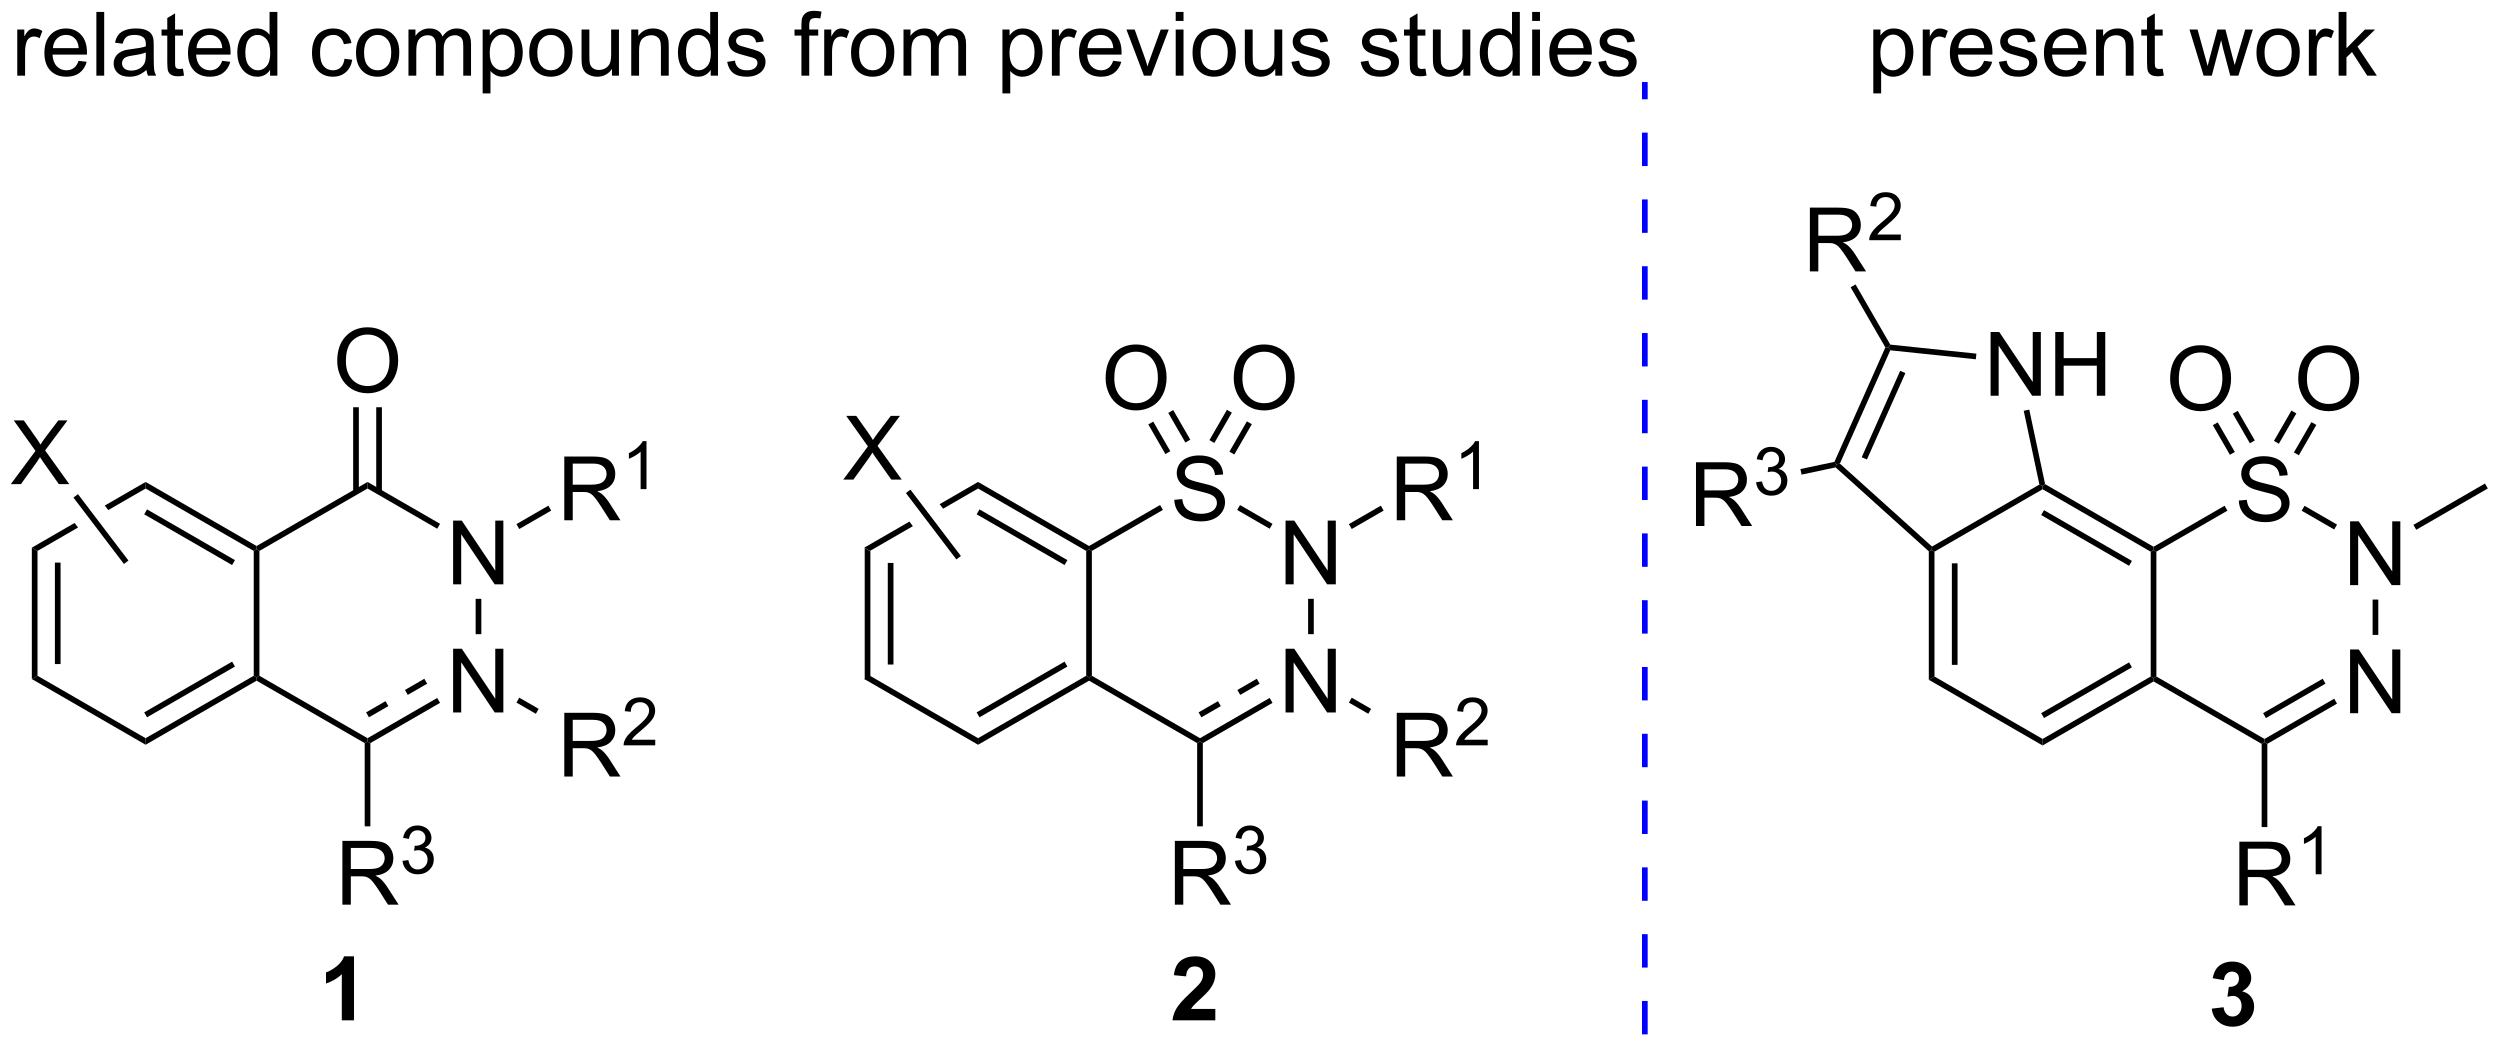 <?xml version="1.0" encoding="UTF-8"?>
<!DOCTYPE svg PUBLIC '-//W3C//DTD SVG 1.0//EN'
          'http://www.w3.org/TR/2001/REC-SVG-20010904/DTD/svg10.dtd'>
<svg stroke-dasharray="none" shape-rendering="auto" xmlns="http://www.w3.org/2000/svg" font-family="'Dialog'" text-rendering="auto" width="616" fill-opacity="1" color-interpolation="auto" color-rendering="auto" preserveAspectRatio="xMidYMid meet" font-size="12px" viewBox="0 0 616 258" fill="black" xmlns:xlink="http://www.w3.org/1999/xlink" stroke="black" image-rendering="auto" stroke-miterlimit="10" stroke-linecap="square" stroke-linejoin="miter" font-style="normal" stroke-width="1" height="258" stroke-dashoffset="0" font-weight="normal" stroke-opacity="1"
><!--Generated by the Batik Graphics2D SVG Generator--><defs id="genericDefs"
  /><g
  ><defs id="defs1"
    ><clipPath clipPathUnits="userSpaceOnUse" id="clipPath1"
      ><path d="M0.67 2.047 L231.54 2.047 L231.54 98.619 L0.67 98.619 L0.67 2.047 Z"
      /></clipPath
      ><clipPath clipPathUnits="userSpaceOnUse" id="clipPath2"
      ><path d="M-0.936 23.202 L-0.936 117.089 L223.515 117.089 L223.515 23.202 Z"
      /></clipPath
    ></defs
    ><g transform="scale(2.667,2.667) translate(-0.67,-2.047) matrix(1.029,0,0,1.029,1.633,-21.819)"
    ><path d="M76.702 72.396 L77.212 72.691 L77.212 83.905 L76.702 84.199 ZM78.773 73.739 L78.773 82.856 L79.284 82.856 L79.284 73.739 Z" stroke="none" clip-path="url(#clipPath2)"
    /></g
    ><g transform="matrix(2.743,0,0,2.743,2.567,-63.642)"
    ><path d="M76.702 84.199 L77.212 83.905 L86.924 89.512 L86.924 90.101 Z" stroke="none" clip-path="url(#clipPath2)"
    /></g
    ><g transform="matrix(2.743,0,0,2.743,2.567,-63.642)"
    ><path d="M86.924 90.101 L86.924 89.512 L96.636 83.905 L96.891 84.052 L96.891 84.347 ZM87.051 87.635 L94.947 83.077 L94.692 82.635 L86.796 87.193 Z" stroke="none" clip-path="url(#clipPath2)"
    /></g
    ><g transform="matrix(2.743,0,0,2.743,2.567,-63.642)"
    ><path d="M97.146 83.905 L96.891 84.052 L96.636 83.905 L96.636 72.691 L96.891 72.543 L97.146 72.691 Z" stroke="none" clip-path="url(#clipPath2)"
    /></g
    ><g transform="matrix(2.743,0,0,2.743,2.567,-63.642)"
    ><path d="M96.891 72.249 L96.891 72.543 L96.636 72.691 L86.924 67.084 L86.924 66.494 ZM94.947 73.518 L87.051 68.96 L86.796 69.402 L94.692 73.96 Z" stroke="none" clip-path="url(#clipPath2)"
    /></g
    ><g transform="matrix(2.743,0,0,2.743,2.567,-63.642)"
    ><path d="M86.924 66.494 L83.471 68.488 L83.471 68.488 L83.782 68.897 L83.782 68.897 L86.924 67.084 L86.924 66.494 ZM80.756 70.055 L76.702 72.396 L77.212 72.691 L81.067 70.465 L81.067 70.465 L80.756 70.055 Z" stroke="none" clip-path="url(#clipPath2)"
    /></g
    ><g transform="matrix(2.743,0,0,2.743,2.567,-63.642)"
    ><path d="M114.545 87.202 L114.545 81.475 L115.324 81.475 L118.331 85.97 L118.331 81.475 L119.058 81.475 L119.058 87.202 L118.279 87.202 L115.272 82.702 L115.272 87.202 L114.545 87.202 Z" stroke="none" clip-path="url(#clipPath2)"
    /></g
    ><g transform="matrix(2.743,0,0,2.743,2.567,-63.642)"
    ><path d="M114.545 75.693 L114.545 69.967 L115.324 69.967 L118.331 74.461 L118.331 69.967 L119.058 69.967 L119.058 75.693 L118.279 75.693 L115.272 71.193 L115.272 75.693 L114.545 75.693 Z" stroke="none" clip-path="url(#clipPath2)"
    /></g
    ><g transform="matrix(2.743,0,0,2.743,2.567,-63.642)"
    ><path d="M104.549 68.098 L105.265 68.035 Q105.314 68.465 105.499 68.741 Q105.687 69.017 106.078 69.186 Q106.468 69.356 106.955 69.356 Q107.39 69.356 107.721 69.228 Q108.054 69.098 108.216 68.874 Q108.377 68.65 108.377 68.384 Q108.377 68.113 108.221 67.913 Q108.064 67.712 107.705 67.574 Q107.476 67.486 106.687 67.296 Q105.898 67.106 105.58 66.939 Q105.171 66.723 104.968 66.405 Q104.768 66.087 104.768 65.692 Q104.768 65.259 105.012 64.882 Q105.26 64.504 105.731 64.309 Q106.205 64.113 106.783 64.113 Q107.421 64.113 107.906 64.319 Q108.393 64.525 108.653 64.923 Q108.916 65.322 108.937 65.824 L108.21 65.879 Q108.15 65.337 107.812 65.061 Q107.476 64.783 106.814 64.783 Q106.127 64.783 105.812 65.035 Q105.499 65.285 105.499 65.642 Q105.499 65.949 105.721 66.15 Q105.939 66.348 106.864 66.559 Q107.788 66.767 108.132 66.923 Q108.632 67.152 108.869 67.507 Q109.109 67.861 109.109 68.322 Q109.109 68.777 108.846 69.184 Q108.585 69.587 108.093 69.814 Q107.604 70.038 106.992 70.038 Q106.213 70.038 105.687 69.811 Q105.163 69.582 104.864 69.129 Q104.564 68.673 104.549 68.098 Z" stroke="none" clip-path="url(#clipPath2)"
    /></g
    ><g transform="matrix(2.743,0,0,2.743,2.567,-63.642)"
    ><path d="M96.891 84.347 L96.891 84.052 L97.146 83.905 L106.858 89.512 L106.858 89.806 L106.602 89.954 Z" stroke="none" clip-path="url(#clipPath2)"
    /></g
    ><g transform="matrix(2.743,0,0,2.743,2.567,-63.642)"
    ><path d="M107.113 89.954 L106.858 89.806 L106.858 89.512 L113.117 85.897 L113.373 86.339 ZM106.985 87.635 L108.728 86.629 L108.473 86.187 L106.73 87.193 ZM110.471 85.623 L112.214 84.616 L111.959 84.174 L110.216 85.181 Z" stroke="none" clip-path="url(#clipPath2)"
    /></g
    ><g transform="matrix(2.743,0,0,2.743,2.567,-63.642)"
    ><path d="M117.079 80.168 L116.569 80.168 L116.569 76.993 L117.079 76.993 Z" stroke="none" clip-path="url(#clipPath2)"
    /></g
    ><g transform="matrix(2.743,0,0,2.743,2.567,-63.642)"
    ><path d="M113.373 70.256 L113.117 70.698 L110.198 69.012 L110.453 68.57 Z" stroke="none" clip-path="url(#clipPath2)"
    /></g
    ><g transform="matrix(2.743,0,0,2.743,2.567,-63.642)"
    ><path d="M103.272 68.564 L103.527 69.006 L97.146 72.691 L96.891 72.543 L96.891 72.249 Z" stroke="none" clip-path="url(#clipPath2)"
    /></g
    ><g transform="matrix(2.743,0,0,2.743,2.567,-63.642)"
    ><path d="M124.533 69.939 L124.533 64.212 L127.072 64.212 Q127.837 64.212 128.236 64.366 Q128.634 64.52 128.871 64.91 Q129.111 65.301 129.111 65.775 Q129.111 66.384 128.715 66.803 Q128.322 67.22 127.496 67.332 Q127.798 67.478 127.954 67.619 Q128.285 67.923 128.582 68.379 L129.579 69.939 L128.626 69.939 L127.868 68.746 Q127.535 68.231 127.319 67.957 Q127.106 67.684 126.936 67.574 Q126.767 67.465 126.59 67.423 Q126.462 67.395 126.168 67.395 L125.29 67.395 L125.29 69.939 L124.533 69.939 ZM125.29 66.738 L126.918 66.738 Q127.439 66.738 127.731 66.632 Q128.025 66.525 128.176 66.288 Q128.329 66.051 128.329 65.775 Q128.329 65.369 128.033 65.108 Q127.738 64.845 127.103 64.845 L125.29 64.845 L125.29 66.738 Z" stroke="none" clip-path="url(#clipPath2)"
    /></g
    ><g transform="matrix(2.743,0,0,2.743,2.567,-63.642)"
    ><path d="M131.916 67.139 L131.389 67.139 L131.389 63.778 Q131.197 63.959 130.889 64.141 Q130.58 64.323 130.334 64.414 L130.334 63.904 Q130.775 63.696 131.106 63.401 Q131.438 63.104 131.576 62.826 L131.916 62.826 L131.916 67.139 Z" stroke="none" clip-path="url(#clipPath2)"
    /></g
    ><g transform="matrix(2.743,0,0,2.743,2.567,-63.642)"
    ><path d="M120.488 70.722 L120.233 70.281 L123.1 68.626 L123.355 69.067 Z" stroke="none" clip-path="url(#clipPath2)"
    /></g
    ><g transform="matrix(2.743,0,0,2.743,2.567,-63.642)"
    ><path d="M104.599 104.465 L104.599 98.738 L107.138 98.738 Q107.904 98.738 108.302 98.892 Q108.701 99.046 108.938 99.436 Q109.177 99.827 109.177 100.301 Q109.177 100.91 108.781 101.329 Q108.388 101.746 107.563 101.858 Q107.865 102.004 108.021 102.145 Q108.352 102.449 108.648 102.905 L109.646 104.465 L108.693 104.465 L107.935 103.272 Q107.602 102.757 107.385 102.483 Q107.172 102.21 107.003 102.1 Q106.833 101.991 106.656 101.949 Q106.529 101.921 106.234 101.921 L105.357 101.921 L105.357 104.465 L104.599 104.465 ZM105.357 101.264 L106.984 101.264 Q107.505 101.264 107.797 101.158 Q108.091 101.051 108.242 100.814 Q108.396 100.577 108.396 100.301 Q108.396 99.895 108.099 99.634 Q107.805 99.371 107.169 99.371 L105.357 99.371 L105.357 101.264 Z" stroke="none" clip-path="url(#clipPath2)"
    /></g
    ><g transform="matrix(2.743,0,0,2.743,2.567,-63.642)"
    ><path d="M109.998 100.53 L110.525 100.46 Q110.617 100.909 110.834 101.106 Q111.053 101.304 111.367 101.304 Q111.738 101.304 111.994 101.046 Q112.252 100.788 112.252 100.407 Q112.252 100.044 112.014 99.809 Q111.777 99.573 111.41 99.573 Q111.262 99.573 111.039 99.632 L111.098 99.169 Q111.15 99.175 111.182 99.175 Q111.519 99.175 111.789 98.999 Q112.059 98.823 112.059 98.456 Q112.059 98.167 111.861 97.977 Q111.666 97.786 111.356 97.786 Q111.047 97.786 110.842 97.979 Q110.637 98.173 110.578 98.559 L110.051 98.466 Q110.148 97.934 110.49 97.643 Q110.834 97.352 111.344 97.352 Q111.695 97.352 111.99 97.503 Q112.287 97.653 112.443 97.915 Q112.6 98.175 112.6 98.468 Q112.6 98.747 112.449 98.975 Q112.301 99.204 112.008 99.339 Q112.389 99.427 112.6 99.704 Q112.811 99.979 112.811 100.395 Q112.811 100.958 112.4 101.35 Q111.99 101.741 111.363 101.741 Q110.799 101.741 110.424 101.405 Q110.051 101.067 109.998 100.53 Z" stroke="none" clip-path="url(#clipPath2)"
    /></g
    ><g transform="matrix(2.743,0,0,2.743,2.567,-63.642)"
    ><path d="M106.602 89.954 L106.858 89.806 L107.113 89.954 L107.113 97.43 L106.602 97.43 Z" stroke="none" clip-path="url(#clipPath2)"
    /></g
    ><g transform="matrix(2.743,0,0,2.743,2.567,-63.642)"
    ><path d="M109.888 57.183 Q109.888 55.756 110.654 54.951 Q111.42 54.144 112.631 54.144 Q113.422 54.144 114.058 54.524 Q114.696 54.902 115.029 55.579 Q115.365 56.256 115.365 57.115 Q115.365 57.988 115.013 58.675 Q114.662 59.363 114.016 59.717 Q113.373 60.071 112.626 60.071 Q111.818 60.071 111.18 59.68 Q110.545 59.287 110.217 58.613 Q109.888 57.936 109.888 57.183 ZM110.67 57.194 Q110.67 58.23 111.225 58.826 Q111.782 59.42 112.623 59.42 Q113.477 59.42 114.029 58.819 Q114.584 58.217 114.584 57.113 Q114.584 56.412 114.347 55.891 Q114.11 55.37 113.654 55.084 Q113.201 54.795 112.633 54.795 Q111.829 54.795 111.248 55.35 Q110.67 55.902 110.67 57.194 Z" stroke="none" clip-path="url(#clipPath2)"
    /></g
    ><g transform="matrix(2.743,0,0,2.743,2.567,-63.642)"
    ><path d="M98.38 57.183 Q98.38 55.756 99.145 54.951 Q99.911 54.144 101.122 54.144 Q101.914 54.144 102.549 54.524 Q103.187 54.902 103.52 55.579 Q103.856 56.256 103.856 57.115 Q103.856 57.988 103.505 58.675 Q103.153 59.363 102.507 59.717 Q101.864 60.071 101.117 60.071 Q100.309 60.071 99.671 59.68 Q99.036 59.287 98.708 58.613 Q98.38 57.936 98.38 57.183 ZM99.161 57.194 Q99.161 58.23 99.716 58.826 Q100.273 59.42 101.114 59.42 Q101.968 59.42 102.52 58.819 Q103.075 58.217 103.075 57.113 Q103.075 56.412 102.838 55.891 Q102.601 55.37 102.145 55.084 Q101.692 54.795 101.125 54.795 Q100.32 54.795 99.739 55.35 Q99.161 55.902 99.161 57.194 Z" stroke="none" clip-path="url(#clipPath2)"
    /></g
    ><g transform="matrix(2.743,0,0,2.743,2.567,-63.642)"
    ><path d="M109.942 64.028 L111.513 61.306 L111.072 61.051 L109.5 63.773 ZM108.148 62.993 L109.719 60.27 L109.278 60.015 L107.706 62.737 Z" stroke="none" clip-path="url(#clipPath2)"
    /></g
    ><g transform="matrix(2.743,0,0,2.743,2.567,-63.642)"
    ><path d="M102.215 61.329 L103.75 63.988 L104.192 63.733 L102.657 61.074 ZM104.009 60.294 L105.544 62.953 L105.986 62.697 L104.451 60.038 Z" stroke="none" clip-path="url(#clipPath2)"
    /></g
    ><g transform="matrix(2.743,0,0,2.743,2.567,-63.642)"
    ><path d="M74.815 66.283 L77.028 63.299 L75.075 60.557 L75.979 60.557 L77.018 62.025 Q77.341 62.481 77.479 62.728 Q77.669 62.416 77.932 62.075 L79.083 60.557 L79.908 60.557 L77.895 63.255 L80.065 66.283 L79.127 66.283 L77.684 64.239 Q77.565 64.064 77.434 63.856 Q77.244 64.169 77.161 64.286 L75.724 66.283 L74.815 66.283 Z" stroke="none" clip-path="url(#clipPath2)"
    /></g
    ><g transform="matrix(2.743,0,0,2.743,2.567,-63.642)"
    ><path d="M80.439 67.491 L80.846 67.183 L85.381 73.148 L84.975 73.456 Z" stroke="none" clip-path="url(#clipPath2)"
    /></g
    ><g transform="matrix(2.743,0,0,2.743,2.567,-63.642)"
    ><path d="M124.533 92.956 L124.533 87.23 L127.072 87.23 Q127.837 87.23 128.236 87.383 Q128.634 87.537 128.871 87.928 Q129.111 88.318 129.111 88.792 Q129.111 89.401 128.715 89.821 Q128.322 90.237 127.496 90.349 Q127.798 90.495 127.954 90.636 Q128.285 90.941 128.582 91.396 L129.579 92.956 L128.626 92.956 L127.868 91.763 Q127.535 91.248 127.319 90.974 Q127.106 90.701 126.936 90.592 Q126.767 90.482 126.59 90.441 Q126.462 90.412 126.168 90.412 L125.29 90.412 L125.29 92.956 L124.533 92.956 ZM125.29 89.756 L126.918 89.756 Q127.439 89.756 127.731 89.649 Q128.025 89.542 128.176 89.305 Q128.329 89.068 128.329 88.792 Q128.329 88.386 128.033 88.126 Q127.738 87.862 127.103 87.862 L125.29 87.862 L125.29 89.756 Z" stroke="none" clip-path="url(#clipPath2)"
    /></g
    ><g transform="matrix(2.743,0,0,2.743,2.567,-63.642)"
    ><path d="M132.701 89.648 L132.701 90.156 L129.861 90.156 Q129.856 89.965 129.924 89.789 Q130.031 89.5 130.269 89.219 Q130.51 88.937 130.961 88.568 Q131.66 87.994 131.906 87.658 Q132.152 87.322 132.152 87.023 Q132.152 86.711 131.928 86.496 Q131.705 86.279 131.344 86.279 Q130.963 86.279 130.734 86.508 Q130.506 86.736 130.504 87.141 L129.961 87.086 Q130.018 86.478 130.381 86.162 Q130.744 85.844 131.356 85.844 Q131.975 85.844 132.334 86.187 Q132.695 86.529 132.695 87.035 Q132.695 87.293 132.59 87.543 Q132.484 87.791 132.238 88.066 Q131.994 88.342 131.426 88.822 Q130.951 89.221 130.816 89.363 Q130.682 89.506 130.594 89.648 L132.701 89.648 Z" stroke="none" clip-path="url(#clipPath2)"
    /></g
    ><g transform="matrix(2.743,0,0,2.743,2.567,-63.642)"
    ><path d="M120.233 86.314 L121.976 87.321 L122.231 86.879 L120.488 85.873 Z" stroke="none" clip-path="url(#clipPath2)"
    /></g
    ><g transform="matrix(2.743,0,0,2.743,2.567,-63.642)"
    ><path d="M1.924 72.396 L2.434 72.691 L2.434 83.905 L1.924 84.199 ZM3.995 73.739 L3.995 82.856 L4.505 82.856 L4.505 73.739 Z" stroke="none" clip-path="url(#clipPath2)"
    /></g
    ><g transform="matrix(2.743,0,0,2.743,2.567,-63.642)"
    ><path d="M1.924 84.199 L2.434 83.905 L12.146 89.512 L12.146 90.101 Z" stroke="none" clip-path="url(#clipPath2)"
    /></g
    ><g transform="matrix(2.743,0,0,2.743,2.567,-63.642)"
    ><path d="M12.146 90.101 L12.146 89.512 L21.857 83.905 L22.113 84.052 L22.113 84.347 ZM12.273 87.635 L20.169 83.077 L19.913 82.635 L12.018 87.193 Z" stroke="none" clip-path="url(#clipPath2)"
    /></g
    ><g transform="matrix(2.743,0,0,2.743,2.567,-63.642)"
    ><path d="M22.368 83.905 L22.113 84.052 L21.857 83.905 L21.857 72.691 L22.113 72.543 L22.368 72.691 Z" stroke="none" clip-path="url(#clipPath2)"
    /></g
    ><g transform="matrix(2.743,0,0,2.743,2.567,-63.642)"
    ><path d="M22.113 72.249 L22.113 72.543 L21.857 72.691 L12.146 67.084 L12.146 66.494 ZM20.169 73.518 L12.273 68.96 L12.018 69.402 L19.913 73.96 Z" stroke="none" clip-path="url(#clipPath2)"
    /></g
    ><g transform="matrix(2.743,0,0,2.743,2.567,-63.642)"
    ><path d="M12.146 66.494 L8.478 68.612 L8.478 68.612 L8.79 69.021 L8.79 69.021 L12.146 67.084 L12.146 66.494 ZM5.763 70.179 L1.924 72.396 L2.434 72.691 L6.074 70.589 L6.074 70.589 L5.763 70.179 Z" stroke="none" clip-path="url(#clipPath2)"
    /></g
    ><g transform="matrix(2.743,0,0,2.743,2.567,-63.642)"
    ><path d="M39.767 87.202 L39.767 81.475 L40.545 81.475 L43.553 85.97 L43.553 81.475 L44.28 81.475 L44.28 87.202 L43.501 87.202 L40.493 82.702 L40.493 87.202 L39.767 87.202 Z" stroke="none" clip-path="url(#clipPath2)"
    /></g
    ><g transform="matrix(2.743,0,0,2.743,2.567,-63.642)"
    ><path d="M39.767 75.693 L39.767 69.967 L40.545 69.967 L43.553 74.461 L43.553 69.967 L44.28 69.967 L44.28 75.693 L43.501 75.693 L40.493 71.193 L40.493 75.693 L39.767 75.693 Z" stroke="none" clip-path="url(#clipPath2)"
    /></g
    ><g transform="matrix(2.743,0,0,2.743,2.567,-63.642)"
    ><path d="M22.113 84.347 L22.113 84.052 L22.368 83.905 L32.079 89.512 L32.079 89.806 L31.824 89.954 Z" stroke="none" clip-path="url(#clipPath2)"
    /></g
    ><g transform="matrix(2.743,0,0,2.743,2.567,-63.642)"
    ><path d="M32.334 89.954 L32.079 89.806 L32.079 89.512 L38.339 85.897 L38.594 86.339 ZM32.207 87.635 L33.95 86.629 L33.695 86.187 L31.952 87.193 ZM35.693 85.623 L37.436 84.616 L37.181 84.174 L35.438 85.181 Z" stroke="none" clip-path="url(#clipPath2)"
    /></g
    ><g transform="matrix(2.743,0,0,2.743,2.567,-63.642)"
    ><path d="M42.301 80.168 L41.791 80.168 L41.791 76.993 L42.301 76.993 Z" stroke="none" clip-path="url(#clipPath2)"
    /></g
    ><g transform="matrix(2.743,0,0,2.743,2.567,-63.642)"
    ><path d="M38.594 70.256 L38.339 70.698 L32.079 67.084 L32.079 66.494 Z" stroke="none" clip-path="url(#clipPath2)"
    /></g
    ><g transform="matrix(2.743,0,0,2.743,2.567,-63.642)"
    ><path d="M32.079 66.494 L32.079 67.084 L22.368 72.691 L22.113 72.543 L22.113 72.249 Z" stroke="none" clip-path="url(#clipPath2)"
    /></g
    ><g transform="matrix(2.743,0,0,2.743,2.567,-63.642)"
    ><path d="M49.754 69.939 L49.754 64.212 L52.294 64.212 Q53.059 64.212 53.458 64.366 Q53.856 64.52 54.093 64.91 Q54.333 65.301 54.333 65.775 Q54.333 66.384 53.937 66.803 Q53.544 67.22 52.718 67.332 Q53.02 67.478 53.176 67.619 Q53.507 67.923 53.804 68.379 L54.801 69.939 L53.848 69.939 L53.09 68.746 Q52.757 68.231 52.541 67.957 Q52.327 67.684 52.158 67.574 Q51.989 67.465 51.812 67.423 Q51.684 67.395 51.39 67.395 L50.512 67.395 L50.512 69.939 L49.754 69.939 ZM50.512 66.738 L52.14 66.738 Q52.661 66.738 52.952 66.632 Q53.247 66.525 53.398 66.288 Q53.551 66.051 53.551 65.775 Q53.551 65.369 53.254 65.108 Q52.96 64.845 52.325 64.845 L50.512 64.845 L50.512 66.738 Z" stroke="none" clip-path="url(#clipPath2)"
    /></g
    ><g transform="matrix(2.743,0,0,2.743,2.567,-63.642)"
    ><path d="M57.138 67.139 L56.611 67.139 L56.611 63.778 Q56.419 63.959 56.111 64.141 Q55.802 64.323 55.556 64.414 L55.556 63.904 Q55.997 63.696 56.327 63.401 Q56.659 63.104 56.798 62.826 L57.138 62.826 L57.138 67.139 Z" stroke="none" clip-path="url(#clipPath2)"
    /></g
    ><g transform="matrix(2.743,0,0,2.743,2.567,-63.642)"
    ><path d="M45.71 70.722 L45.455 70.281 L48.322 68.626 L48.577 69.067 Z" stroke="none" clip-path="url(#clipPath2)"
    /></g
    ><g transform="matrix(2.743,0,0,2.743,2.567,-63.642)"
    ><path d="M29.821 104.465 L29.821 98.738 L32.36 98.738 Q33.126 98.738 33.524 98.892 Q33.922 99.046 34.159 99.436 Q34.399 99.827 34.399 100.301 Q34.399 100.91 34.003 101.329 Q33.61 101.746 32.784 101.858 Q33.086 102.004 33.243 102.145 Q33.573 102.449 33.87 102.905 L34.868 104.465 L33.915 104.465 L33.157 103.272 Q32.823 102.757 32.607 102.483 Q32.394 102.21 32.224 102.1 Q32.055 101.991 31.878 101.949 Q31.75 101.921 31.456 101.921 L30.579 101.921 L30.579 104.465 L29.821 104.465 ZM30.579 101.264 L32.206 101.264 Q32.727 101.264 33.019 101.158 Q33.313 101.051 33.464 100.814 Q33.618 100.577 33.618 100.301 Q33.618 99.895 33.321 99.634 Q33.026 99.371 32.391 99.371 L30.579 99.371 L30.579 101.264 Z" stroke="none" clip-path="url(#clipPath2)"
    /></g
    ><g transform="matrix(2.743,0,0,2.743,2.567,-63.642)"
    ><path d="M35.22 100.53 L35.747 100.46 Q35.839 100.909 36.056 101.106 Q36.275 101.304 36.589 101.304 Q36.96 101.304 37.216 101.046 Q37.474 100.788 37.474 100.407 Q37.474 100.044 37.236 99.809 Q36.999 99.573 36.632 99.573 Q36.483 99.573 36.261 99.632 L36.319 99.169 Q36.372 99.175 36.403 99.175 Q36.741 99.175 37.011 98.999 Q37.28 98.823 37.28 98.456 Q37.28 98.167 37.083 97.977 Q36.888 97.786 36.577 97.786 Q36.269 97.786 36.064 97.979 Q35.858 98.173 35.8 98.559 L35.273 98.466 Q35.37 97.934 35.712 97.643 Q36.056 97.352 36.566 97.352 Q36.917 97.352 37.212 97.503 Q37.509 97.653 37.665 97.915 Q37.821 98.175 37.821 98.468 Q37.821 98.747 37.671 98.975 Q37.523 99.204 37.23 99.339 Q37.611 99.427 37.821 99.704 Q38.032 99.979 38.032 100.395 Q38.032 100.958 37.622 101.35 Q37.212 101.741 36.585 101.741 Q36.021 101.741 35.646 101.405 Q35.273 101.067 35.22 100.53 Z" stroke="none" clip-path="url(#clipPath2)"
    /></g
    ><g transform="matrix(2.743,0,0,2.743,2.567,-63.642)"
    ><path d="M31.824 89.954 L32.079 89.806 L32.334 89.954 L32.334 97.43 L31.824 97.43 Z" stroke="none" clip-path="url(#clipPath2)"
    /></g
    ><g transform="matrix(2.743,0,0,2.743,2.567,-63.642)"
    ><path d="M0.036 66.689 L2.25 63.705 L0.297 60.963 L1.2 60.963 L2.24 62.432 Q2.562 62.887 2.7 63.135 Q2.891 62.822 3.154 62.481 L4.305 60.963 L5.13 60.963 L3.117 63.661 L5.287 66.689 L4.349 66.689 L2.906 64.645 Q2.787 64.471 2.656 64.262 Q2.466 64.575 2.383 64.692 L0.945 66.689 L0.036 66.689 Z" stroke="none" clip-path="url(#clipPath2)"
    /></g
    ><g transform="matrix(2.743,0,0,2.743,2.567,-63.642)"
    ><path d="M5.661 67.898 L6.067 67.589 L10.603 73.554 L10.197 73.863 Z" stroke="none" clip-path="url(#clipPath2)"
    /></g
    ><g transform="matrix(2.743,0,0,2.743,2.567,-63.642)"
    ><path d="M49.754 92.956 L49.754 87.23 L52.294 87.23 Q53.059 87.23 53.458 87.383 Q53.856 87.537 54.093 87.928 Q54.333 88.318 54.333 88.792 Q54.333 89.401 53.937 89.821 Q53.544 90.237 52.718 90.349 Q53.02 90.495 53.176 90.636 Q53.507 90.941 53.804 91.396 L54.801 92.956 L53.848 92.956 L53.09 91.763 Q52.757 91.248 52.541 90.974 Q52.327 90.701 52.158 90.592 Q51.989 90.482 51.812 90.441 Q51.684 90.412 51.39 90.412 L50.512 90.412 L50.512 92.956 L49.754 92.956 ZM50.512 89.756 L52.14 89.756 Q52.661 89.756 52.952 89.649 Q53.247 89.542 53.398 89.305 Q53.551 89.068 53.551 88.792 Q53.551 88.386 53.254 88.126 Q52.96 87.862 52.325 87.862 L50.512 87.862 L50.512 89.756 Z" stroke="none" clip-path="url(#clipPath2)"
    /></g
    ><g transform="matrix(2.743,0,0,2.743,2.567,-63.642)"
    ><path d="M57.923 89.648 L57.923 90.156 L55.083 90.156 Q55.077 89.965 55.146 89.789 Q55.253 89.5 55.491 89.219 Q55.732 88.937 56.183 88.568 Q56.882 87.994 57.128 87.658 Q57.374 87.322 57.374 87.023 Q57.374 86.711 57.15 86.496 Q56.927 86.279 56.566 86.279 Q56.185 86.279 55.956 86.508 Q55.728 86.736 55.726 87.141 L55.183 87.086 Q55.239 86.478 55.603 86.162 Q55.966 85.844 56.577 85.844 Q57.196 85.844 57.556 86.187 Q57.917 86.529 57.917 87.035 Q57.917 87.293 57.812 87.543 Q57.706 87.791 57.46 88.066 Q57.216 88.342 56.648 88.822 Q56.173 89.221 56.038 89.363 Q55.904 89.506 55.816 89.648 L57.923 89.648 Z" stroke="none" clip-path="url(#clipPath2)"
    /></g
    ><g transform="matrix(2.743,0,0,2.743,2.567,-63.642)"
    ><path d="M45.455 86.314 L47.198 87.321 L47.453 86.879 L45.71 85.873 Z" stroke="none" clip-path="url(#clipPath2)"
    /></g
    ><g transform="matrix(2.743,0,0,2.743,2.567,-63.642)"
    ><path d="M29.356 55.641 Q29.356 54.214 30.122 53.41 Q30.887 52.602 32.098 52.602 Q32.89 52.602 33.525 52.982 Q34.163 53.36 34.496 54.037 Q34.833 54.714 34.833 55.574 Q34.833 56.446 34.481 57.133 Q34.129 57.821 33.483 58.175 Q32.84 58.529 32.093 58.529 Q31.286 58.529 30.648 58.139 Q30.012 57.745 29.684 57.071 Q29.356 56.394 29.356 55.641 ZM30.137 55.652 Q30.137 56.688 30.692 57.285 Q31.249 57.878 32.09 57.878 Q32.944 57.878 33.496 57.277 Q34.051 56.675 34.051 55.571 Q34.051 54.87 33.814 54.35 Q33.577 53.829 33.121 53.542 Q32.668 53.253 32.101 53.253 Q31.296 53.253 30.715 53.808 Q30.137 54.36 30.137 55.652 Z" stroke="none" clip-path="url(#clipPath2)"
    /></g
    ><g transform="matrix(2.743,0,0,2.743,2.567,-63.642)"
    ><path d="M33.37 67.387 L33.37 59.783 L32.86 59.783 L32.86 67.387 ZM31.299 67.387 L31.299 59.783 L30.788 59.783 L30.788 67.387 Z" stroke="none" clip-path="url(#clipPath2)"
    /></g
    ><g transform="matrix(2.743,0,0,2.743,2.567,-63.642)"
    ><path d="M30.865 114.855 L29.768 114.855 L29.768 110.716 Q29.167 111.279 28.349 111.55 L28.349 110.552 Q28.779 110.412 29.281 110.021 Q29.787 109.628 29.974 109.105 L30.865 109.105 L30.865 114.855 Z" stroke="none" clip-path="url(#clipPath2)"
    /></g
    ><g transform="matrix(2.743,0,0,2.743,2.567,-63.642)"
    ><path d="M108.234 113.834 L108.234 114.855 L104.387 114.855 Q104.45 114.276 104.762 113.758 Q105.075 113.24 105.997 112.386 Q106.739 111.693 106.906 111.448 Q107.132 111.107 107.132 110.776 Q107.132 110.409 106.934 110.211 Q106.739 110.013 106.39 110.013 Q106.046 110.013 105.843 110.222 Q105.64 110.427 105.609 110.909 L104.515 110.8 Q104.614 109.894 105.13 109.5 Q105.645 109.105 106.419 109.105 Q107.265 109.105 107.749 109.563 Q108.234 110.019 108.234 110.698 Q108.234 111.084 108.096 111.435 Q107.958 111.784 107.656 112.167 Q107.458 112.42 106.937 112.896 Q106.419 113.373 106.278 113.529 Q106.14 113.685 106.054 113.834 L108.234 113.834 Z" stroke="none" clip-path="url(#clipPath2)"
    /></g
    ><g transform="matrix(2.743,0,0,2.743,2.567,-63.642)"
    ><path d="M172.326 72.725 L172.581 72.611 L172.836 72.758 L172.836 83.972 L172.326 84.267 ZM174.397 73.807 L174.397 82.924 L174.908 82.924 L174.908 73.807 Z" stroke="none" clip-path="url(#clipPath2)"
    /></g
    ><g transform="matrix(2.743,0,0,2.743,2.567,-63.642)"
    ><path d="M172.326 84.267 L172.836 83.972 L182.548 89.579 L182.548 90.168 Z" stroke="none" clip-path="url(#clipPath2)"
    /></g
    ><g transform="matrix(2.743,0,0,2.743,2.567,-63.642)"
    ><path d="M182.548 90.168 L182.548 89.579 L192.259 83.972 L192.514 84.12 L192.514 84.414 ZM182.675 87.703 L190.571 83.144 L190.315 82.703 L182.42 87.261 Z" stroke="none" clip-path="url(#clipPath2)"
    /></g
    ><g transform="matrix(2.743,0,0,2.743,2.567,-63.642)"
    ><path d="M192.77 83.972 L192.514 84.12 L192.259 83.972 L192.259 72.758 L192.514 72.611 L192.77 72.758 Z" stroke="none" clip-path="url(#clipPath2)"
    /></g
    ><g transform="matrix(2.743,0,0,2.743,2.567,-63.642)"
    ><path d="M192.514 72.316 L192.514 72.611 L192.259 72.758 L182.548 67.151 L182.548 66.857 L182.774 66.692 ZM190.571 73.586 L182.675 69.028 L182.42 69.469 L190.315 74.028 Z" stroke="none" clip-path="url(#clipPath2)"
    /></g
    ><g transform="matrix(2.743,0,0,2.743,2.567,-63.642)"
    ><path d="M182.26 66.728 L182.548 66.857 L182.548 67.151 L172.836 72.758 L172.581 72.611 L172.614 72.297 Z" stroke="none" clip-path="url(#clipPath2)"
    /></g
    ><g transform="matrix(2.743,0,0,2.743,2.567,-63.642)"
    ><path d="M210.169 87.27 L210.169 81.543 L210.947 81.543 L213.955 86.038 L213.955 81.543 L214.682 81.543 L214.682 87.27 L213.903 87.27 L210.895 82.77 L210.895 87.27 L210.169 87.27 Z" stroke="none" clip-path="url(#clipPath2)"
    /></g
    ><g transform="matrix(2.743,0,0,2.743,2.567,-63.642)"
    ><path d="M210.169 75.761 L210.169 70.034 L210.947 70.034 L213.955 74.529 L213.955 70.034 L214.682 70.034 L214.682 75.761 L213.903 75.761 L210.895 71.261 L210.895 75.761 L210.169 75.761 Z" stroke="none" clip-path="url(#clipPath2)"
    /></g
    ><g transform="matrix(2.743,0,0,2.743,2.567,-63.642)"
    ><path d="M200.173 68.165 L200.889 68.103 Q200.938 68.533 201.123 68.809 Q201.311 69.085 201.701 69.254 Q202.092 69.423 202.579 69.423 Q203.014 69.423 203.345 69.296 Q203.678 69.165 203.839 68.942 Q204.001 68.718 204.001 68.452 Q204.001 68.181 203.845 67.981 Q203.688 67.78 203.329 67.642 Q203.1 67.553 202.311 67.363 Q201.522 67.173 201.204 67.007 Q200.795 66.79 200.592 66.473 Q200.392 66.155 200.392 65.759 Q200.392 65.327 200.636 64.949 Q200.884 64.572 201.355 64.376 Q201.829 64.181 202.407 64.181 Q203.045 64.181 203.53 64.387 Q204.017 64.593 204.277 64.991 Q204.54 65.389 204.561 65.892 L203.834 65.947 Q203.774 65.405 203.436 65.129 Q203.1 64.85 202.438 64.85 Q201.751 64.85 201.436 65.103 Q201.123 65.353 201.123 65.71 Q201.123 66.017 201.345 66.218 Q201.563 66.415 202.488 66.626 Q203.412 66.835 203.756 66.991 Q204.256 67.22 204.493 67.574 Q204.733 67.928 204.733 68.389 Q204.733 68.845 204.47 69.251 Q204.209 69.655 203.717 69.882 Q203.227 70.106 202.615 70.106 Q201.837 70.106 201.311 69.879 Q200.787 69.65 200.488 69.197 Q200.188 68.741 200.173 68.165 Z" stroke="none" clip-path="url(#clipPath2)"
    /></g
    ><g transform="matrix(2.743,0,0,2.743,2.567,-63.642)"
    ><path d="M192.514 84.414 L192.514 84.12 L192.77 83.972 L202.481 89.579 L202.481 89.874 L202.226 90.021 Z" stroke="none" clip-path="url(#clipPath2)"
    /></g
    ><g transform="matrix(2.743,0,0,2.743,2.567,-63.642)"
    ><path d="M202.736 90.021 L202.481 89.874 L202.481 89.579 L208.741 85.965 L208.996 86.407 ZM202.609 87.703 L207.961 84.613 L207.706 84.171 L202.354 87.261 Z" stroke="none" clip-path="url(#clipPath2)"
    /></g
    ><g transform="matrix(2.743,0,0,2.743,2.567,-63.642)"
    ><path d="M212.703 80.235 L212.193 80.235 L212.193 77.061 L212.703 77.061 Z" stroke="none" clip-path="url(#clipPath2)"
    /></g
    ><g transform="matrix(2.743,0,0,2.743,2.567,-63.642)"
    ><path d="M208.996 70.323 L208.741 70.765 L205.821 69.08 L206.077 68.638 Z" stroke="none" clip-path="url(#clipPath2)"
    /></g
    ><g transform="matrix(2.743,0,0,2.743,2.567,-63.642)"
    ><path d="M198.896 68.632 L199.151 69.074 L192.77 72.758 L192.514 72.611 L192.514 72.316 Z" stroke="none" clip-path="url(#clipPath2)"
    /></g
    ><g transform="matrix(2.743,0,0,2.743,2.567,-63.642)"
    ><path d="M200.223 104.533 L200.223 98.806 L202.762 98.806 Q203.528 98.806 203.926 98.96 Q204.325 99.113 204.561 99.504 Q204.801 99.895 204.801 100.368 Q204.801 100.978 204.405 101.397 Q204.012 101.814 203.186 101.926 Q203.488 102.072 203.645 102.212 Q203.976 102.517 204.272 102.973 L205.27 104.533 L204.317 104.533 L203.559 103.34 Q203.226 102.824 203.009 102.551 Q202.796 102.277 202.627 102.168 Q202.457 102.059 202.28 102.017 Q202.153 101.988 201.858 101.988 L200.981 101.988 L200.981 104.533 L200.223 104.533 ZM200.981 101.332 L202.608 101.332 Q203.129 101.332 203.421 101.225 Q203.715 101.118 203.866 100.882 Q204.02 100.645 204.02 100.368 Q204.02 99.962 203.723 99.702 Q203.429 99.439 202.793 99.439 L200.981 99.439 L200.981 101.332 Z" stroke="none" clip-path="url(#clipPath2)"
    /></g
    ><g transform="matrix(2.743,0,0,2.743,2.567,-63.642)"
    ><path d="M207.606 101.733 L207.079 101.733 L207.079 98.371 Q206.888 98.553 206.579 98.735 Q206.27 98.916 206.024 99.008 L206.024 98.498 Q206.466 98.289 206.796 97.994 Q207.128 97.697 207.267 97.42 L207.606 97.42 L207.606 101.733 Z" stroke="none" clip-path="url(#clipPath2)"
    /></g
    ><g transform="matrix(2.743,0,0,2.743,2.567,-63.642)"
    ><path d="M202.226 90.021 L202.481 89.874 L202.736 90.021 L202.736 97.498 L202.226 97.498 Z" stroke="none" clip-path="url(#clipPath2)"
    /></g
    ><g transform="matrix(2.743,0,0,2.743,2.567,-63.642)"
    ><path d="M205.512 57.251 Q205.512 55.824 206.278 55.019 Q207.044 54.212 208.255 54.212 Q209.046 54.212 209.682 54.592 Q210.32 54.969 210.653 55.647 Q210.989 56.324 210.989 57.183 Q210.989 58.055 210.637 58.743 Q210.286 59.43 209.64 59.785 Q208.997 60.139 208.249 60.139 Q207.442 60.139 206.804 59.748 Q206.169 59.355 205.84 58.68 Q205.512 58.003 205.512 57.251 ZM206.294 57.261 Q206.294 58.298 206.848 58.894 Q207.405 59.488 208.247 59.488 Q209.101 59.488 209.653 58.886 Q210.208 58.285 210.208 57.18 Q210.208 56.48 209.971 55.959 Q209.734 55.438 209.278 55.152 Q208.825 54.863 208.257 54.863 Q207.452 54.863 206.872 55.417 Q206.294 55.969 206.294 57.261 Z" stroke="none" clip-path="url(#clipPath2)"
    /></g
    ><g transform="matrix(2.743,0,0,2.743,2.567,-63.642)"
    ><path d="M194.004 57.251 Q194.004 55.824 194.769 55.019 Q195.535 54.212 196.746 54.212 Q197.538 54.212 198.173 54.592 Q198.811 54.969 199.144 55.647 Q199.48 56.324 199.48 57.183 Q199.48 58.055 199.129 58.743 Q198.777 59.43 198.131 59.785 Q197.488 60.139 196.741 60.139 Q195.933 60.139 195.295 59.748 Q194.66 59.355 194.332 58.68 Q194.004 58.003 194.004 57.251 ZM194.785 57.261 Q194.785 58.298 195.34 58.894 Q195.897 59.488 196.738 59.488 Q197.592 59.488 198.144 58.886 Q198.699 58.285 198.699 57.18 Q198.699 56.48 198.462 55.959 Q198.225 55.438 197.769 55.152 Q197.316 54.863 196.749 54.863 Q195.944 54.863 195.363 55.417 Q194.785 55.969 194.785 57.261 Z" stroke="none" clip-path="url(#clipPath2)"
    /></g
    ><g transform="matrix(2.743,0,0,2.743,2.567,-63.642)"
    ><path d="M205.566 64.096 L207.137 61.374 L206.696 61.119 L205.124 63.841 ZM203.772 63.06 L205.343 60.338 L204.901 60.083 L203.33 62.805 Z" stroke="none" clip-path="url(#clipPath2)"
    /></g
    ><g transform="matrix(2.743,0,0,2.743,2.567,-63.642)"
    ><path d="M197.839 61.397 L199.374 64.056 L199.816 63.801 L198.28 61.142 ZM199.633 60.361 L201.168 63.02 L201.61 62.765 L200.075 60.106 Z" stroke="none" clip-path="url(#clipPath2)"
    /></g
    ><g transform="matrix(2.743,0,0,2.743,2.567,-63.642)"
    ><path d="M197.743 113.808 L198.806 113.68 Q198.855 114.086 199.077 114.302 Q199.301 114.516 199.618 114.516 Q199.957 114.516 200.189 114.258 Q200.423 114 200.423 113.563 Q200.423 113.149 200.199 112.906 Q199.978 112.664 199.657 112.664 Q199.446 112.664 199.152 112.745 L199.275 111.852 Q199.72 111.862 199.954 111.659 Q200.189 111.453 200.189 111.112 Q200.189 110.823 200.017 110.651 Q199.845 110.479 199.559 110.479 Q199.277 110.479 199.077 110.675 Q198.879 110.87 198.837 111.245 L197.824 111.073 Q197.931 110.555 198.142 110.245 Q198.355 109.933 198.736 109.755 Q199.118 109.578 199.59 109.578 Q200.4 109.578 200.887 110.094 Q201.29 110.516 201.29 111.047 Q201.29 111.8 200.465 112.25 Q200.957 112.354 201.251 112.722 Q201.548 113.089 201.548 113.61 Q201.548 114.362 200.996 114.896 Q200.446 115.427 199.626 115.427 Q198.847 115.427 198.334 114.979 Q197.824 114.531 197.743 113.808 Z" stroke="none" clip-path="url(#clipPath2)"
    /></g
    ><g transform="matrix(2.743,0,0,2.743,2.567,-63.642)"
    ><path d="M177.876 58.749 L177.876 53.023 L178.654 53.023 L181.662 57.518 L181.662 53.023 L182.389 53.023 L182.389 58.749 L181.61 58.749 L178.602 54.249 L178.602 58.749 L177.876 58.749 ZM183.684 58.749 L183.684 53.023 L184.442 53.023 L184.442 55.374 L187.419 55.374 L187.419 53.023 L188.177 53.023 L188.177 58.749 L187.419 58.749 L187.419 56.049 L184.442 56.049 L184.442 58.749 L183.684 58.749 Z" stroke="none" clip-path="url(#clipPath2)"
    /></g
    ><g transform="matrix(2.743,0,0,2.743,2.567,-63.642)"
    ><path d="M182.774 66.692 L182.548 66.857 L182.26 66.728 L180.851 60.102 L181.35 59.996 Z" stroke="none" clip-path="url(#clipPath2)"
    /></g
    ><g transform="matrix(2.743,0,0,2.743,2.567,-63.642)"
    ><path d="M176.602 54.969 L176.549 55.477 L168.867 54.669 L168.709 54.396 L168.865 54.156 Z" stroke="none" clip-path="url(#clipPath2)"
    /></g
    ><g transform="matrix(2.743,0,0,2.743,2.567,-63.642)"
    ><path d="M168.423 54.411 L168.709 54.396 L168.867 54.669 L164.337 64.845 L164.028 64.91 L163.848 64.688 ZM169.757 56.51 L166.3 64.274 L166.766 64.481 L170.223 56.718 Z" stroke="none" clip-path="url(#clipPath2)"
    /></g
    ><g transform="matrix(2.743,0,0,2.743,2.567,-63.642)"
    ><path d="M163.954 65.187 L164.028 64.91 L164.337 64.845 L172.614 72.297 L172.581 72.611 L172.326 72.725 Z" stroke="none" clip-path="url(#clipPath2)"
    /></g
    ><g transform="matrix(2.743,0,0,2.743,2.567,-63.642)"
    ><path d="M151.412 70.453 L151.412 64.726 L153.951 64.726 Q154.717 64.726 155.115 64.88 Q155.514 65.034 155.751 65.424 Q155.99 65.815 155.99 66.289 Q155.99 66.898 155.594 67.317 Q155.201 67.734 154.376 67.846 Q154.678 67.992 154.834 68.133 Q155.165 68.437 155.462 68.893 L156.459 70.453 L155.506 70.453 L154.748 69.26 Q154.415 68.745 154.199 68.471 Q153.985 68.198 153.816 68.088 Q153.647 67.979 153.469 67.937 Q153.342 67.909 153.048 67.909 L152.17 67.909 L152.17 70.453 L151.412 70.453 ZM152.17 67.252 L153.798 67.252 Q154.318 67.252 154.61 67.146 Q154.904 67.039 155.055 66.802 Q155.209 66.565 155.209 66.289 Q155.209 65.883 154.912 65.622 Q154.618 65.359 153.982 65.359 L152.17 65.359 L152.17 67.252 Z" stroke="none" clip-path="url(#clipPath2)"
    /></g
    ><g transform="matrix(2.743,0,0,2.743,2.567,-63.642)"
    ><path d="M156.811 66.518 L157.339 66.448 Q157.43 66.897 157.647 67.094 Q157.866 67.292 158.18 67.292 Q158.551 67.292 158.807 67.034 Q159.065 66.776 159.065 66.395 Q159.065 66.032 158.827 65.797 Q158.59 65.561 158.223 65.561 Q158.075 65.561 157.852 65.62 L157.911 65.157 Q157.964 65.163 157.995 65.163 Q158.333 65.163 158.602 64.987 Q158.872 64.811 158.872 64.444 Q158.872 64.155 158.674 63.965 Q158.479 63.774 158.169 63.774 Q157.86 63.774 157.655 63.967 Q157.45 64.161 157.391 64.547 L156.864 64.454 Q156.962 63.922 157.303 63.631 Q157.647 63.34 158.157 63.34 Q158.508 63.34 158.803 63.491 Q159.1 63.641 159.256 63.903 Q159.413 64.163 159.413 64.456 Q159.413 64.735 159.262 64.963 Q159.114 65.192 158.821 65.327 Q159.202 65.415 159.413 65.692 Q159.624 65.967 159.624 66.383 Q159.624 66.946 159.214 67.338 Q158.803 67.729 158.176 67.729 Q157.612 67.729 157.237 67.393 Q156.864 67.055 156.811 66.518 Z" stroke="none" clip-path="url(#clipPath2)"
    /></g
    ><g transform="matrix(2.743,0,0,2.743,2.567,-63.642)"
    ><path d="M161.643 47.58 L161.643 41.853 L164.182 41.853 Q164.947 41.853 165.346 42.007 Q165.744 42.16 165.981 42.551 Q166.221 42.942 166.221 43.416 Q166.221 44.025 165.825 44.444 Q165.432 44.861 164.606 44.973 Q164.908 45.119 165.065 45.259 Q165.395 45.564 165.692 46.02 L166.69 47.58 L165.737 47.58 L164.979 46.387 Q164.645 45.871 164.429 45.598 Q164.216 45.324 164.047 45.215 Q163.877 45.106 163.7 45.064 Q163.572 45.035 163.278 45.035 L162.401 45.035 L162.401 47.58 L161.643 47.58 ZM162.401 44.379 L164.028 44.379 Q164.549 44.379 164.841 44.272 Q165.135 44.166 165.286 43.929 Q165.44 43.692 165.44 43.416 Q165.44 43.009 165.143 42.749 Q164.849 42.486 164.213 42.486 L162.401 42.486 L162.401 44.379 Z" stroke="none" clip-path="url(#clipPath2)"
    /></g
    ><g transform="matrix(2.743,0,0,2.743,2.567,-63.642)"
    ><path d="M169.811 44.272 L169.811 44.78 L166.972 44.78 Q166.966 44.588 167.034 44.412 Q167.142 44.123 167.38 43.842 Q167.62 43.561 168.071 43.192 Q168.77 42.617 169.017 42.282 Q169.263 41.946 169.263 41.647 Q169.263 41.334 169.038 41.119 Q168.815 40.903 168.454 40.903 Q168.073 40.903 167.845 41.131 Q167.616 41.36 167.614 41.764 L167.071 41.709 Q167.128 41.102 167.491 40.785 Q167.854 40.467 168.466 40.467 Q169.085 40.467 169.444 40.811 Q169.806 41.153 169.806 41.658 Q169.806 41.916 169.7 42.166 Q169.595 42.414 169.349 42.69 Q169.104 42.965 168.536 43.446 Q168.061 43.844 167.927 43.987 Q167.792 44.129 167.704 44.272 L169.811 44.272 Z" stroke="none" clip-path="url(#clipPath2)"
    /></g
    ><g transform="matrix(2.743,0,0,2.743,2.567,-63.642)"
    ><path d="M168.865 54.156 L168.709 54.396 L168.423 54.411 L165.303 49.007 L165.745 48.752 Z" stroke="none" clip-path="url(#clipPath2)"
    /></g
    ><g transform="matrix(2.743,0,0,2.743,2.567,-63.642)"
    ><path d="M216.112 70.79 L215.857 70.348 L222.287 66.636 L222.542 67.078 Z" stroke="none" clip-path="url(#clipPath2)"
    /></g
    ><g transform="matrix(2.743,0,0,2.743,2.567,-63.642)"
    ><path d="M163.848 64.688 L164.028 64.91 L163.954 65.187 L160.898 65.836 L160.792 65.337 Z" stroke="none" clip-path="url(#clipPath2)"
    /></g
    ><g fill="blue" transform="matrix(2.743,0,0,2.743,2.567,-63.642)" stroke="blue"
    ><path d="M146.562 110.117 L146.562 110.117 L146.562 107.117 L147.072 107.117 L147.072 110.117 ZM146.562 104.117 L146.562 104.117 L146.562 101.117 L147.072 101.117 L147.072 104.117 ZM146.562 98.117 L146.562 98.117 L146.562 95.117 L147.072 95.117 L147.072 98.117 ZM146.562 92.117 L146.562 92.117 L146.562 89.117 L147.072 89.117 L147.072 92.117 ZM146.562 86.117 L146.562 86.117 L146.562 83.117 L147.072 83.117 L147.072 86.117 ZM146.562 80.117 L146.562 80.117 L146.562 77.117 L147.072 77.117 L147.072 80.117 ZM146.562 74.117 L146.562 74.117 L146.562 71.117 L147.072 71.117 L147.072 74.117 ZM146.562 68.117 L146.562 68.117 L146.562 65.117 L147.072 65.117 L147.072 68.117 ZM146.562 62.117 L146.562 62.117 L146.562 59.117 L147.072 59.117 L147.072 62.117 ZM146.562 56.117 L146.562 56.117 L146.562 53.117 L147.072 53.117 L147.072 56.117 ZM146.562 50.117 L146.562 50.117 L146.562 47.117 L147.072 47.117 L147.072 50.117 ZM146.562 44.117 L146.562 44.117 L146.562 41.117 L147.072 41.117 L147.072 44.117 ZM146.562 38.117 L146.562 38.117 L146.562 35.117 L147.072 35.117 L147.072 38.117 ZM146.562 32.117 L146.562 32.117 L146.562 30.57 L147.072 30.57 L147.072 32.117 ZM146.562 116.117 L146.562 116.117 L146.562 113.117 L147.072 113.117 L147.072 116.117 Z" stroke="none" clip-path="url(#clipPath2)"
    /></g
    ><g transform="matrix(2.743,0,0,2.743,2.567,-63.642)"
    ><path d="M0.615 30 L0.615 25.852 L1.248 25.852 L1.248 26.479 Q1.49 26.039 1.693 25.898 Q1.899 25.758 2.146 25.758 Q2.501 25.758 2.868 25.984 L2.626 26.635 Q2.368 26.484 2.11 26.484 Q1.881 26.484 1.696 26.622 Q1.514 26.76 1.435 27.008 Q1.318 27.383 1.318 27.828 L1.318 30 L0.615 30 ZM6.126 28.664 L6.852 28.753 Q6.68 29.391 6.214 29.742 Q5.751 30.094 5.029 30.094 Q4.118 30.094 3.584 29.534 Q3.053 28.971 3.053 27.961 Q3.053 26.914 3.592 26.336 Q4.131 25.758 4.99 25.758 Q5.821 25.758 6.347 26.326 Q6.876 26.891 6.876 27.917 Q6.876 27.979 6.873 28.104 L3.779 28.104 Q3.818 28.789 4.165 29.154 Q4.514 29.516 5.032 29.516 Q5.42 29.516 5.693 29.312 Q5.967 29.109 6.126 28.664 ZM3.818 27.526 L6.133 27.526 Q6.087 27.003 5.868 26.742 Q5.532 26.336 4.998 26.336 Q4.514 26.336 4.183 26.662 Q3.852 26.984 3.818 27.526 ZM7.721 30 L7.721 24.273 L8.424 24.273 L8.424 30 L7.721 30 ZM12.219 29.487 Q11.829 29.82 11.467 29.958 Q11.107 30.094 10.693 30.094 Q10.008 30.094 9.641 29.76 Q9.274 29.424 9.274 28.906 Q9.274 28.602 9.412 28.349 Q9.553 28.096 9.777 27.945 Q10.001 27.792 10.282 27.713 Q10.49 27.659 10.907 27.609 Q11.758 27.508 12.162 27.367 Q12.165 27.221 12.165 27.182 Q12.165 26.753 11.967 26.578 Q11.696 26.338 11.165 26.338 Q10.67 26.338 10.433 26.513 Q10.196 26.688 10.084 27.128 L9.396 27.034 Q9.49 26.594 9.704 26.323 Q9.92 26.049 10.326 25.904 Q10.732 25.758 11.266 25.758 Q11.797 25.758 12.128 25.883 Q12.461 26.008 12.618 26.198 Q12.774 26.385 12.836 26.674 Q12.873 26.854 12.873 27.323 L12.873 28.26 Q12.873 29.242 12.917 29.503 Q12.961 29.76 13.094 30 L12.36 30 Q12.251 29.781 12.219 29.487 ZM12.162 27.917 Q11.779 28.073 11.014 28.182 Q10.579 28.245 10.399 28.323 Q10.219 28.401 10.12 28.552 Q10.024 28.703 10.024 28.885 Q10.024 29.167 10.238 29.354 Q10.451 29.542 10.86 29.542 Q11.266 29.542 11.581 29.365 Q11.899 29.188 12.047 28.878 Q12.162 28.641 12.162 28.174 L12.162 27.917 ZM15.497 29.37 L15.598 29.992 Q15.301 30.055 15.067 30.055 Q14.684 30.055 14.473 29.935 Q14.262 29.812 14.176 29.615 Q14.09 29.417 14.09 28.784 L14.09 26.398 L13.575 26.398 L13.575 25.852 L14.09 25.852 L14.09 24.823 L14.791 24.401 L14.791 25.852 L15.497 25.852 L15.497 26.398 L14.791 26.398 L14.791 28.823 Q14.791 29.125 14.827 29.211 Q14.864 29.297 14.947 29.349 Q15.033 29.398 15.189 29.398 Q15.306 29.398 15.497 29.37 ZM19.024 28.664 L19.75 28.753 Q19.579 29.391 19.113 29.742 Q18.649 30.094 17.928 30.094 Q17.016 30.094 16.482 29.534 Q15.951 28.971 15.951 27.961 Q15.951 26.914 16.49 26.336 Q17.029 25.758 17.889 25.758 Q18.719 25.758 19.245 26.326 Q19.774 26.891 19.774 27.917 Q19.774 27.979 19.771 28.104 L16.678 28.104 Q16.717 28.789 17.063 29.154 Q17.412 29.516 17.93 29.516 Q18.318 29.516 18.592 29.312 Q18.865 29.109 19.024 28.664 ZM16.717 27.526 L19.032 27.526 Q18.985 27.003 18.766 26.742 Q18.43 26.336 17.896 26.336 Q17.412 26.336 17.081 26.662 Q16.75 26.984 16.717 27.526 ZM23.325 30 L23.325 29.477 Q22.931 30.094 22.166 30.094 Q21.669 30.094 21.252 29.82 Q20.838 29.547 20.609 29.057 Q20.38 28.565 20.38 27.93 Q20.38 27.307 20.585 26.802 Q20.794 26.297 21.208 26.029 Q21.622 25.758 22.135 25.758 Q22.51 25.758 22.801 25.917 Q23.096 26.073 23.278 26.328 L23.278 24.273 L23.978 24.273 L23.978 30 L23.325 30 ZM21.103 27.93 Q21.103 28.727 21.439 29.122 Q21.775 29.516 22.231 29.516 Q22.692 29.516 23.015 29.138 Q23.338 28.76 23.338 27.987 Q23.338 27.135 23.01 26.737 Q22.681 26.338 22.2 26.338 Q21.731 26.338 21.416 26.721 Q21.103 27.104 21.103 27.93 ZM30.012 28.479 L30.705 28.57 Q30.59 29.284 30.124 29.69 Q29.658 30.094 28.978 30.094 Q28.127 30.094 27.609 29.537 Q27.09 28.979 27.09 27.94 Q27.09 27.268 27.312 26.766 Q27.536 26.26 27.991 26.01 Q28.447 25.758 28.981 25.758 Q29.658 25.758 30.088 26.099 Q30.517 26.44 30.637 27.07 L29.955 27.174 Q29.856 26.758 29.609 26.547 Q29.361 26.336 29.01 26.336 Q28.478 26.336 28.145 26.716 Q27.814 27.096 27.814 27.922 Q27.814 28.758 28.135 29.138 Q28.455 29.516 28.971 29.516 Q29.385 29.516 29.661 29.263 Q29.939 29.008 30.012 28.479 ZM31.044 27.924 Q31.044 26.773 31.684 26.219 Q32.221 25.758 32.989 25.758 Q33.846 25.758 34.387 26.318 Q34.931 26.878 34.931 27.867 Q34.931 28.667 34.689 29.128 Q34.45 29.586 33.991 29.841 Q33.533 30.094 32.989 30.094 Q32.119 30.094 31.58 29.537 Q31.044 28.977 31.044 27.924 ZM31.767 27.924 Q31.767 28.721 32.114 29.12 Q32.463 29.516 32.989 29.516 Q33.512 29.516 33.859 29.117 Q34.208 28.719 34.208 27.901 Q34.208 27.133 33.859 26.737 Q33.51 26.338 32.989 26.338 Q32.463 26.338 32.114 26.734 Q31.767 27.128 31.767 27.924 ZM35.756 30 L35.756 25.852 L36.383 25.852 L36.383 26.432 Q36.579 26.128 36.902 25.943 Q37.227 25.758 37.641 25.758 Q38.102 25.758 38.396 25.951 Q38.693 26.141 38.813 26.484 Q39.305 25.758 40.094 25.758 Q40.712 25.758 41.042 26.099 Q41.376 26.44 41.376 27.151 L41.376 30 L40.678 30 L40.678 27.385 Q40.678 26.963 40.607 26.779 Q40.54 26.594 40.36 26.482 Q40.18 26.367 39.938 26.367 Q39.501 26.367 39.212 26.659 Q38.922 26.948 38.922 27.588 L38.922 30 L38.219 30 L38.219 27.305 Q38.219 26.836 38.047 26.602 Q37.876 26.367 37.485 26.367 Q37.188 26.367 36.935 26.523 Q36.685 26.68 36.571 26.982 Q36.459 27.281 36.459 27.846 L36.459 30 L35.756 30 ZM42.42 31.591 L42.42 25.852 L43.06 25.852 L43.06 26.391 Q43.287 26.073 43.571 25.917 Q43.857 25.758 44.264 25.758 Q44.795 25.758 45.201 26.031 Q45.607 26.305 45.813 26.802 Q46.021 27.299 46.021 27.893 Q46.021 28.531 45.792 29.042 Q45.563 29.549 45.128 29.823 Q44.693 30.094 44.212 30.094 Q43.86 30.094 43.581 29.945 Q43.303 29.797 43.123 29.57 L43.123 31.591 L42.42 31.591 ZM43.055 27.948 Q43.055 28.75 43.378 29.133 Q43.704 29.516 44.165 29.516 Q44.633 29.516 44.967 29.12 Q45.303 28.721 45.303 27.891 Q45.303 27.096 44.974 26.703 Q44.649 26.307 44.196 26.307 Q43.748 26.307 43.402 26.729 Q43.055 27.148 43.055 27.948 ZM46.606 27.924 Q46.606 26.773 47.247 26.219 Q47.783 25.758 48.551 25.758 Q49.408 25.758 49.95 26.318 Q50.494 26.878 50.494 27.867 Q50.494 28.667 50.252 29.128 Q50.012 29.586 49.554 29.841 Q49.096 30.094 48.551 30.094 Q47.681 30.094 47.142 29.537 Q46.606 28.977 46.606 27.924 ZM47.33 27.924 Q47.33 28.721 47.676 29.12 Q48.025 29.516 48.551 29.516 Q49.075 29.516 49.421 29.117 Q49.77 28.719 49.77 27.901 Q49.77 27.133 49.421 26.737 Q49.072 26.338 48.551 26.338 Q48.025 26.338 47.676 26.734 Q47.33 27.128 47.33 27.924 ZM54.037 30 L54.037 29.391 Q53.553 30.094 52.719 30.094 Q52.352 30.094 52.034 29.953 Q51.717 29.812 51.56 29.599 Q51.407 29.385 51.344 29.078 Q51.303 28.87 51.303 28.422 L51.303 25.852 L52.006 25.852 L52.006 28.151 Q52.006 28.703 52.047 28.893 Q52.115 29.172 52.329 29.331 Q52.545 29.487 52.86 29.487 Q53.178 29.487 53.454 29.326 Q53.732 29.164 53.847 28.885 Q53.962 28.604 53.962 28.073 L53.962 25.852 L54.665 25.852 L54.665 30 L54.037 30 ZM55.767 30 L55.767 25.852 L56.4 25.852 L56.4 26.44 Q56.856 25.758 57.721 25.758 Q58.096 25.758 58.408 25.893 Q58.723 26.026 58.88 26.245 Q59.036 26.463 59.098 26.766 Q59.137 26.961 59.137 27.448 L59.137 30 L58.434 30 L58.434 27.477 Q58.434 27.047 58.351 26.833 Q58.27 26.62 58.062 26.495 Q57.853 26.367 57.572 26.367 Q57.122 26.367 56.796 26.654 Q56.471 26.938 56.471 27.734 L56.471 30 L55.767 30 ZM62.907 30 L62.907 29.477 Q62.514 30.094 61.748 30.094 Q61.251 30.094 60.834 29.82 Q60.42 29.547 60.191 29.057 Q59.962 28.565 59.962 27.93 Q59.962 27.307 60.167 26.802 Q60.376 26.297 60.79 26.029 Q61.204 25.758 61.717 25.758 Q62.092 25.758 62.383 25.917 Q62.678 26.073 62.86 26.328 L62.86 24.273 L63.56 24.273 L63.56 30 L62.907 30 ZM60.685 27.93 Q60.685 28.727 61.021 29.122 Q61.357 29.516 61.813 29.516 Q62.274 29.516 62.597 29.138 Q62.92 28.76 62.92 27.987 Q62.92 27.135 62.592 26.737 Q62.264 26.338 61.782 26.338 Q61.313 26.338 60.998 26.721 Q60.685 27.104 60.685 27.93 ZM64.385 28.76 L65.08 28.651 Q65.137 29.07 65.406 29.294 Q65.674 29.516 66.153 29.516 Q66.637 29.516 66.872 29.318 Q67.106 29.12 67.106 28.854 Q67.106 28.617 66.9 28.479 Q66.754 28.385 66.181 28.242 Q65.408 28.047 65.109 27.904 Q64.809 27.76 64.656 27.51 Q64.502 27.258 64.502 26.953 Q64.502 26.674 64.627 26.44 Q64.754 26.203 64.973 26.047 Q65.137 25.924 65.421 25.841 Q65.705 25.758 66.028 25.758 Q66.517 25.758 66.885 25.898 Q67.254 26.039 67.429 26.279 Q67.606 26.518 67.674 26.922 L66.986 27.016 Q66.939 26.695 66.713 26.516 Q66.489 26.336 66.08 26.336 Q65.596 26.336 65.387 26.497 Q65.181 26.656 65.181 26.87 Q65.181 27.008 65.267 27.117 Q65.353 27.229 65.536 27.305 Q65.642 27.344 66.158 27.484 Q66.903 27.682 67.197 27.81 Q67.494 27.938 67.661 28.18 Q67.83 28.422 67.83 28.781 Q67.83 29.133 67.624 29.443 Q67.418 29.753 67.031 29.924 Q66.645 30.094 66.158 30.094 Q65.348 30.094 64.924 29.758 Q64.502 29.422 64.385 28.76 ZM71.055 30 L71.055 26.398 L70.435 26.398 L70.435 25.852 L71.055 25.852 L71.055 25.409 Q71.055 24.992 71.131 24.789 Q71.232 24.516 71.487 24.346 Q71.743 24.174 72.204 24.174 Q72.501 24.174 72.86 24.245 L72.756 24.859 Q72.537 24.82 72.342 24.82 Q72.021 24.82 71.889 24.958 Q71.756 25.094 71.756 25.469 L71.756 25.852 L72.563 25.852 L72.563 26.398 L71.756 26.398 L71.756 30 L71.055 30 ZM73.103 30 L73.103 25.852 L73.736 25.852 L73.736 26.479 Q73.978 26.039 74.181 25.898 Q74.387 25.758 74.635 25.758 Q74.989 25.758 75.356 25.984 L75.114 26.635 Q74.856 26.484 74.598 26.484 Q74.369 26.484 74.184 26.622 Q74.002 26.76 73.924 27.008 Q73.806 27.383 73.806 27.828 L73.806 30 L73.103 30 ZM75.512 27.924 Q75.512 26.773 76.153 26.219 Q76.689 25.758 77.458 25.758 Q78.314 25.758 78.856 26.318 Q79.4 26.878 79.4 27.867 Q79.4 28.667 79.158 29.128 Q78.918 29.586 78.46 29.841 Q78.002 30.094 77.458 30.094 Q76.588 30.094 76.049 29.537 Q75.512 28.977 75.512 27.924 ZM76.236 27.924 Q76.236 28.721 76.583 29.12 Q76.931 29.516 77.458 29.516 Q77.981 29.516 78.327 29.117 Q78.676 28.719 78.676 27.901 Q78.676 27.133 78.327 26.737 Q77.978 26.338 77.458 26.338 Q76.931 26.338 76.583 26.734 Q76.236 27.128 76.236 27.924 ZM80.225 30 L80.225 25.852 L80.852 25.852 L80.852 26.432 Q81.047 26.128 81.37 25.943 Q81.696 25.758 82.11 25.758 Q82.571 25.758 82.865 25.951 Q83.162 26.141 83.282 26.484 Q83.774 25.758 84.563 25.758 Q85.18 25.758 85.511 26.099 Q85.844 26.44 85.844 27.151 L85.844 30 L85.146 30 L85.146 27.385 Q85.146 26.963 85.076 26.779 Q85.008 26.594 84.829 26.482 Q84.649 26.367 84.407 26.367 Q83.969 26.367 83.68 26.659 Q83.391 26.948 83.391 27.588 L83.391 30 L82.688 30 L82.688 27.305 Q82.688 26.836 82.516 26.602 Q82.344 26.367 81.954 26.367 Q81.657 26.367 81.404 26.523 Q81.154 26.68 81.04 26.982 Q80.928 27.281 80.928 27.846 L80.928 30 L80.225 30 ZM89.111 31.591 L89.111 25.852 L89.752 25.852 L89.752 26.391 Q89.978 26.073 90.262 25.917 Q90.549 25.758 90.955 25.758 Q91.486 25.758 91.892 26.031 Q92.299 26.305 92.504 26.802 Q92.713 27.299 92.713 27.893 Q92.713 28.531 92.484 29.042 Q92.254 29.549 91.82 29.823 Q91.385 30.094 90.903 30.094 Q90.551 30.094 90.273 29.945 Q89.994 29.797 89.814 29.57 L89.814 31.591 L89.111 31.591 ZM89.747 27.948 Q89.747 28.75 90.07 29.133 Q90.395 29.516 90.856 29.516 Q91.325 29.516 91.658 29.12 Q91.994 28.721 91.994 27.891 Q91.994 27.096 91.666 26.703 Q91.34 26.307 90.887 26.307 Q90.439 26.307 90.093 26.729 Q89.747 27.148 89.747 27.948 ZM93.553 30 L93.553 25.852 L94.185 25.852 L94.185 26.479 Q94.428 26.039 94.631 25.898 Q94.837 25.758 95.084 25.758 Q95.438 25.758 95.805 25.984 L95.563 26.635 Q95.305 26.484 95.047 26.484 Q94.818 26.484 94.633 26.622 Q94.451 26.76 94.373 27.008 Q94.256 27.383 94.256 27.828 L94.256 30 L93.553 30 ZM99.063 28.664 L99.79 28.753 Q99.618 29.391 99.152 29.742 Q98.688 30.094 97.967 30.094 Q97.055 30.094 96.521 29.534 Q95.99 28.971 95.99 27.961 Q95.99 26.914 96.529 26.336 Q97.068 25.758 97.928 25.758 Q98.758 25.758 99.284 26.326 Q99.813 26.891 99.813 27.917 Q99.813 27.979 99.81 28.104 L96.717 28.104 Q96.756 28.789 97.102 29.154 Q97.451 29.516 97.969 29.516 Q98.357 29.516 98.631 29.312 Q98.904 29.109 99.063 28.664 ZM96.756 27.526 L99.071 27.526 Q99.024 27.003 98.805 26.742 Q98.469 26.336 97.935 26.336 Q97.451 26.336 97.12 26.662 Q96.79 26.984 96.756 27.526 ZM101.825 30 L100.247 25.852 L100.989 25.852 L101.879 28.336 Q102.025 28.737 102.145 29.172 Q102.239 28.844 102.408 28.383 L103.33 25.852 L104.051 25.852 L102.481 30 L101.825 30 ZM104.676 25.081 L104.676 24.273 L105.379 24.273 L105.379 25.081 L104.676 25.081 ZM104.676 30 L104.676 25.852 L105.379 25.852 L105.379 30 L104.676 30 ZM106.188 27.924 Q106.188 26.773 106.829 26.219 Q107.365 25.758 108.133 25.758 Q108.99 25.758 109.532 26.318 Q110.076 26.878 110.076 27.867 Q110.076 28.667 109.834 29.128 Q109.594 29.586 109.136 29.841 Q108.678 30.094 108.133 30.094 Q107.264 30.094 106.725 29.537 Q106.188 28.977 106.188 27.924 ZM106.912 27.924 Q106.912 28.721 107.258 29.12 Q107.607 29.516 108.133 29.516 Q108.657 29.516 109.003 29.117 Q109.352 28.719 109.352 27.901 Q109.352 27.133 109.003 26.737 Q108.654 26.338 108.133 26.338 Q107.607 26.338 107.258 26.734 Q106.912 27.128 106.912 27.924 ZM113.619 30 L113.619 29.391 Q113.135 30.094 112.301 30.094 Q111.934 30.094 111.616 29.953 Q111.299 29.812 111.142 29.599 Q110.989 29.385 110.926 29.078 Q110.885 28.87 110.885 28.422 L110.885 25.852 L111.588 25.852 L111.588 28.151 Q111.588 28.703 111.629 28.893 Q111.697 29.172 111.911 29.331 Q112.127 29.487 112.442 29.487 Q112.76 29.487 113.036 29.326 Q113.314 29.164 113.429 28.885 Q113.543 28.604 113.543 28.073 L113.543 25.852 L114.247 25.852 L114.247 30 L113.619 30 ZM115.068 28.76 L115.764 28.651 Q115.821 29.07 116.089 29.294 Q116.357 29.516 116.837 29.516 Q117.321 29.516 117.555 29.318 Q117.79 29.12 117.79 28.854 Q117.79 28.617 117.584 28.479 Q117.438 28.385 116.865 28.242 Q116.092 28.047 115.792 27.904 Q115.493 27.76 115.339 27.51 Q115.185 27.258 115.185 26.953 Q115.185 26.674 115.31 26.44 Q115.438 26.203 115.657 26.047 Q115.821 25.924 116.105 25.841 Q116.389 25.758 116.712 25.758 Q117.201 25.758 117.568 25.898 Q117.938 26.039 118.112 26.279 Q118.29 26.518 118.357 26.922 L117.67 27.016 Q117.623 26.695 117.396 26.516 Q117.172 26.336 116.764 26.336 Q116.279 26.336 116.071 26.497 Q115.865 26.656 115.865 26.87 Q115.865 27.008 115.951 27.117 Q116.037 27.229 116.219 27.305 Q116.326 27.344 116.842 27.484 Q117.587 27.682 117.881 27.81 Q118.178 27.938 118.344 28.18 Q118.514 28.422 118.514 28.781 Q118.514 29.133 118.308 29.443 Q118.102 29.753 117.714 29.924 Q117.329 30.094 116.842 30.094 Q116.032 30.094 115.607 29.758 Q115.185 29.422 115.068 28.76 ZM121.291 28.76 L121.986 28.651 Q122.043 29.07 122.312 29.294 Q122.58 29.516 123.059 29.516 Q123.543 29.516 123.778 29.318 Q124.012 29.12 124.012 28.854 Q124.012 28.617 123.806 28.479 Q123.661 28.385 123.088 28.242 Q122.314 28.047 122.015 27.904 Q121.715 27.76 121.562 27.51 Q121.408 27.258 121.408 26.953 Q121.408 26.674 121.533 26.44 Q121.661 26.203 121.879 26.047 Q122.043 25.924 122.327 25.841 Q122.611 25.758 122.934 25.758 Q123.424 25.758 123.791 25.898 Q124.161 26.039 124.335 26.279 Q124.512 26.518 124.58 26.922 L123.892 27.016 Q123.846 26.695 123.619 26.516 Q123.395 26.336 122.986 26.336 Q122.502 26.336 122.293 26.497 Q122.088 26.656 122.088 26.87 Q122.088 27.008 122.174 27.117 Q122.26 27.229 122.442 27.305 Q122.549 27.344 123.064 27.484 Q123.809 27.682 124.103 27.81 Q124.4 27.938 124.567 28.18 Q124.736 28.422 124.736 28.781 Q124.736 29.133 124.531 29.443 Q124.325 29.753 123.937 29.924 Q123.551 30.094 123.064 30.094 Q122.254 30.094 121.83 29.758 Q121.408 29.422 121.291 28.76 ZM127.106 29.37 L127.208 29.992 Q126.911 30.055 126.676 30.055 Q126.293 30.055 126.083 29.935 Q125.872 29.812 125.786 29.615 Q125.7 29.417 125.7 28.784 L125.7 26.398 L125.184 26.398 L125.184 25.852 L125.7 25.852 L125.7 24.823 L126.4 24.401 L126.4 25.852 L127.106 25.852 L127.106 26.398 L126.4 26.398 L126.4 28.823 Q126.4 29.125 126.437 29.211 Q126.473 29.297 126.556 29.349 Q126.642 29.398 126.799 29.398 Q126.916 29.398 127.106 29.37 ZM130.514 30 L130.514 29.391 Q130.029 30.094 129.196 30.094 Q128.829 30.094 128.511 29.953 Q128.193 29.812 128.037 29.599 Q127.883 29.385 127.821 29.078 Q127.779 28.87 127.779 28.422 L127.779 25.852 L128.482 25.852 L128.482 28.151 Q128.482 28.703 128.524 28.893 Q128.592 29.172 128.805 29.331 Q129.021 29.487 129.337 29.487 Q129.654 29.487 129.93 29.326 Q130.209 29.164 130.323 28.885 Q130.438 28.604 130.438 28.073 L130.438 25.852 L131.141 25.852 L131.141 30 L130.514 30 ZM134.934 30 L134.934 29.477 Q134.541 30.094 133.775 30.094 Q133.278 30.094 132.861 29.82 Q132.447 29.547 132.218 29.057 Q131.989 28.565 131.989 27.93 Q131.989 27.307 132.195 26.802 Q132.403 26.297 132.817 26.029 Q133.231 25.758 133.744 25.758 Q134.119 25.758 134.411 25.917 Q134.705 26.073 134.887 26.328 L134.887 24.273 L135.588 24.273 L135.588 30 L134.934 30 ZM132.713 27.93 Q132.713 28.727 133.049 29.122 Q133.385 29.516 133.84 29.516 Q134.301 29.516 134.624 29.138 Q134.947 28.76 134.947 27.987 Q134.947 27.135 134.619 26.737 Q134.291 26.338 133.809 26.338 Q133.34 26.338 133.025 26.721 Q132.713 27.104 132.713 27.93 ZM136.696 25.081 L136.696 24.273 L137.399 24.273 L137.399 25.081 L136.696 25.081 ZM136.696 30 L136.696 25.852 L137.399 25.852 L137.399 30 L136.696 30 ZM141.309 28.664 L142.036 28.753 Q141.864 29.391 141.398 29.742 Q140.934 30.094 140.213 30.094 Q139.301 30.094 138.768 29.534 Q138.236 28.971 138.236 27.961 Q138.236 26.914 138.775 26.336 Q139.314 25.758 140.174 25.758 Q141.005 25.758 141.53 26.326 Q142.059 26.891 142.059 27.917 Q142.059 27.979 142.056 28.104 L138.963 28.104 Q139.002 28.789 139.348 29.154 Q139.697 29.516 140.215 29.516 Q140.603 29.516 140.877 29.312 Q141.15 29.109 141.309 28.664 ZM139.002 27.526 L141.317 27.526 Q141.27 27.003 141.051 26.742 Q140.715 26.336 140.181 26.336 Q139.697 26.336 139.366 26.662 Q139.036 26.984 139.002 27.526 ZM142.639 28.76 L143.334 28.651 Q143.391 29.07 143.659 29.294 Q143.928 29.516 144.407 29.516 Q144.891 29.516 145.125 29.318 Q145.36 29.12 145.36 28.854 Q145.36 28.617 145.154 28.479 Q145.008 28.385 144.435 28.242 Q143.662 28.047 143.363 27.904 Q143.063 27.76 142.909 27.51 Q142.756 27.258 142.756 26.953 Q142.756 26.674 142.881 26.44 Q143.008 26.203 143.227 26.047 Q143.391 25.924 143.675 25.841 Q143.959 25.758 144.282 25.758 Q144.771 25.758 145.139 25.898 Q145.508 26.039 145.683 26.279 Q145.86 26.518 145.928 26.922 L145.24 27.016 Q145.193 26.695 144.967 26.516 Q144.743 26.336 144.334 26.336 Q143.85 26.336 143.641 26.497 Q143.435 26.656 143.435 26.87 Q143.435 27.008 143.521 27.117 Q143.607 27.229 143.79 27.305 Q143.896 27.344 144.412 27.484 Q145.157 27.682 145.451 27.81 Q145.748 27.938 145.915 28.18 Q146.084 28.422 146.084 28.781 Q146.084 29.133 145.878 29.443 Q145.672 29.753 145.284 29.924 Q144.899 30.094 144.412 30.094 Q143.602 30.094 143.178 29.758 Q142.756 29.422 142.639 28.76 Z" stroke="none" clip-path="url(#clipPath2)"
    /></g
    ><g transform="matrix(2.743,0,0,2.743,2.567,-63.642)"
    ><path d="M167.34 31.591 L167.34 25.852 L167.981 25.852 L167.981 26.391 Q168.208 26.073 168.492 25.917 Q168.778 25.758 169.184 25.758 Q169.715 25.758 170.122 26.031 Q170.528 26.305 170.734 26.802 Q170.942 27.299 170.942 27.893 Q170.942 28.531 170.713 29.042 Q170.484 29.549 170.049 29.823 Q169.614 30.094 169.132 30.094 Q168.781 30.094 168.502 29.945 Q168.223 29.797 168.044 29.57 L168.044 31.591 L167.34 31.591 ZM167.976 27.948 Q167.976 28.75 168.299 29.133 Q168.624 29.516 169.085 29.516 Q169.554 29.516 169.887 29.12 Q170.223 28.721 170.223 27.891 Q170.223 27.096 169.895 26.703 Q169.57 26.307 169.117 26.307 Q168.669 26.307 168.322 26.729 Q167.976 27.148 167.976 27.948 ZM171.782 30 L171.782 25.852 L172.415 25.852 L172.415 26.479 Q172.657 26.039 172.86 25.898 Q173.066 25.758 173.313 25.758 Q173.667 25.758 174.035 25.984 L173.792 26.635 Q173.535 26.484 173.277 26.484 Q173.048 26.484 172.863 26.622 Q172.68 26.76 172.602 27.008 Q172.485 27.383 172.485 27.828 L172.485 30 L171.782 30 ZM177.292 28.664 L178.019 28.753 Q177.847 29.391 177.381 29.742 Q176.917 30.094 176.196 30.094 Q175.285 30.094 174.751 29.534 Q174.22 28.971 174.22 27.961 Q174.22 26.914 174.758 26.336 Q175.298 25.758 176.157 25.758 Q176.988 25.758 177.514 26.326 Q178.042 26.891 178.042 27.917 Q178.042 27.979 178.04 28.104 L174.946 28.104 Q174.985 28.789 175.331 29.154 Q175.68 29.516 176.199 29.516 Q176.587 29.516 176.86 29.312 Q177.133 29.109 177.292 28.664 ZM174.985 27.526 L177.3 27.526 Q177.253 27.003 177.035 26.742 Q176.699 26.336 176.165 26.336 Q175.68 26.336 175.35 26.662 Q175.019 26.984 174.985 27.526 ZM178.622 28.76 L179.317 28.651 Q179.374 29.07 179.643 29.294 Q179.911 29.516 180.39 29.516 Q180.874 29.516 181.109 29.318 Q181.343 29.12 181.343 28.854 Q181.343 28.617 181.137 28.479 Q180.992 28.385 180.419 28.242 Q179.645 28.047 179.346 27.904 Q179.046 27.76 178.893 27.51 Q178.739 27.258 178.739 26.953 Q178.739 26.674 178.864 26.44 Q178.992 26.203 179.21 26.047 Q179.374 25.924 179.658 25.841 Q179.942 25.758 180.265 25.758 Q180.755 25.758 181.122 25.898 Q181.492 26.039 181.666 26.279 Q181.843 26.518 181.911 26.922 L181.223 27.016 Q181.177 26.695 180.95 26.516 Q180.726 26.336 180.317 26.336 Q179.833 26.336 179.624 26.497 Q179.419 26.656 179.419 26.87 Q179.419 27.008 179.505 27.117 Q179.59 27.229 179.773 27.305 Q179.88 27.344 180.395 27.484 Q181.14 27.682 181.434 27.81 Q181.731 27.938 181.898 28.18 Q182.067 28.422 182.067 28.781 Q182.067 29.133 181.861 29.443 Q181.656 29.753 181.268 29.924 Q180.882 30.094 180.395 30.094 Q179.585 30.094 179.161 29.758 Q178.739 29.422 178.622 28.76 ZM185.742 28.664 L186.468 28.753 Q186.296 29.391 185.83 29.742 Q185.367 30.094 184.645 30.094 Q183.734 30.094 183.2 29.534 Q182.669 28.971 182.669 27.961 Q182.669 26.914 183.208 26.336 Q183.747 25.758 184.606 25.758 Q185.437 25.758 185.963 26.326 Q186.492 26.891 186.492 27.917 Q186.492 27.979 186.489 28.104 L183.395 28.104 Q183.434 28.789 183.781 29.154 Q184.13 29.516 184.648 29.516 Q185.036 29.516 185.309 29.312 Q185.583 29.109 185.742 28.664 ZM183.434 27.526 L185.749 27.526 Q185.702 27.003 185.484 26.742 Q185.148 26.336 184.614 26.336 Q184.13 26.336 183.799 26.662 Q183.468 26.984 183.434 27.526 ZM187.352 30 L187.352 25.852 L187.985 25.852 L187.985 26.44 Q188.441 25.758 189.305 25.758 Q189.68 25.758 189.993 25.893 Q190.308 26.026 190.464 26.245 Q190.62 26.463 190.683 26.766 Q190.722 26.961 190.722 27.448 L190.722 30 L190.019 30 L190.019 27.477 Q190.019 27.047 189.936 26.833 Q189.855 26.62 189.647 26.495 Q189.438 26.367 189.157 26.367 Q188.706 26.367 188.381 26.654 Q188.055 26.938 188.055 27.734 L188.055 30 L187.352 30 ZM193.335 29.37 L193.437 29.992 Q193.14 30.055 192.906 30.055 Q192.523 30.055 192.312 29.935 Q192.101 29.812 192.015 29.615 Q191.929 29.417 191.929 28.784 L191.929 26.398 L191.413 26.398 L191.413 25.852 L191.929 25.852 L191.929 24.823 L192.63 24.401 L192.63 25.852 L193.335 25.852 L193.335 26.398 L192.63 26.398 L192.63 28.823 Q192.63 29.125 192.666 29.211 Q192.702 29.297 192.786 29.349 Q192.872 29.398 193.028 29.398 Q193.145 29.398 193.335 29.37 ZM197.012 30 L195.742 25.852 L196.468 25.852 L197.13 28.245 L197.374 29.135 Q197.39 29.07 197.59 28.281 L198.249 25.852 L198.973 25.852 L199.593 28.258 L199.802 29.049 L200.038 28.25 L200.749 25.852 L201.434 25.852 L200.137 30 L199.406 30 L198.747 27.516 L198.585 26.807 L197.747 30 L197.012 30 ZM201.761 27.924 Q201.761 26.773 202.402 26.219 Q202.938 25.758 203.706 25.758 Q204.563 25.758 205.105 26.318 Q205.649 26.878 205.649 27.867 Q205.649 28.667 205.407 29.128 Q205.167 29.586 204.709 29.841 Q204.251 30.094 203.706 30.094 Q202.837 30.094 202.298 29.537 Q201.761 28.977 201.761 27.924 ZM202.485 27.924 Q202.485 28.721 202.831 29.12 Q203.18 29.516 203.706 29.516 Q204.23 29.516 204.576 29.117 Q204.925 28.719 204.925 27.901 Q204.925 27.133 204.576 26.737 Q204.227 26.338 203.706 26.338 Q203.18 26.338 202.831 26.734 Q202.485 27.128 202.485 27.924 ZM206.465 30 L206.465 25.852 L207.098 25.852 L207.098 26.479 Q207.34 26.039 207.544 25.898 Q207.749 25.758 207.997 25.758 Q208.351 25.758 208.718 25.984 L208.476 26.635 Q208.218 26.484 207.96 26.484 Q207.731 26.484 207.546 26.622 Q207.364 26.76 207.286 27.008 Q207.169 27.383 207.169 27.828 L207.169 30 L206.465 30 ZM209.14 30 L209.14 24.273 L209.843 24.273 L209.843 27.539 L211.507 25.852 L212.419 25.852 L210.833 27.391 L212.577 30 L211.71 30 L210.34 27.878 L209.843 28.354 L209.843 30 L209.14 30 Z" stroke="none" clip-path="url(#clipPath2)"
    /></g
  ></g
></svg
>
